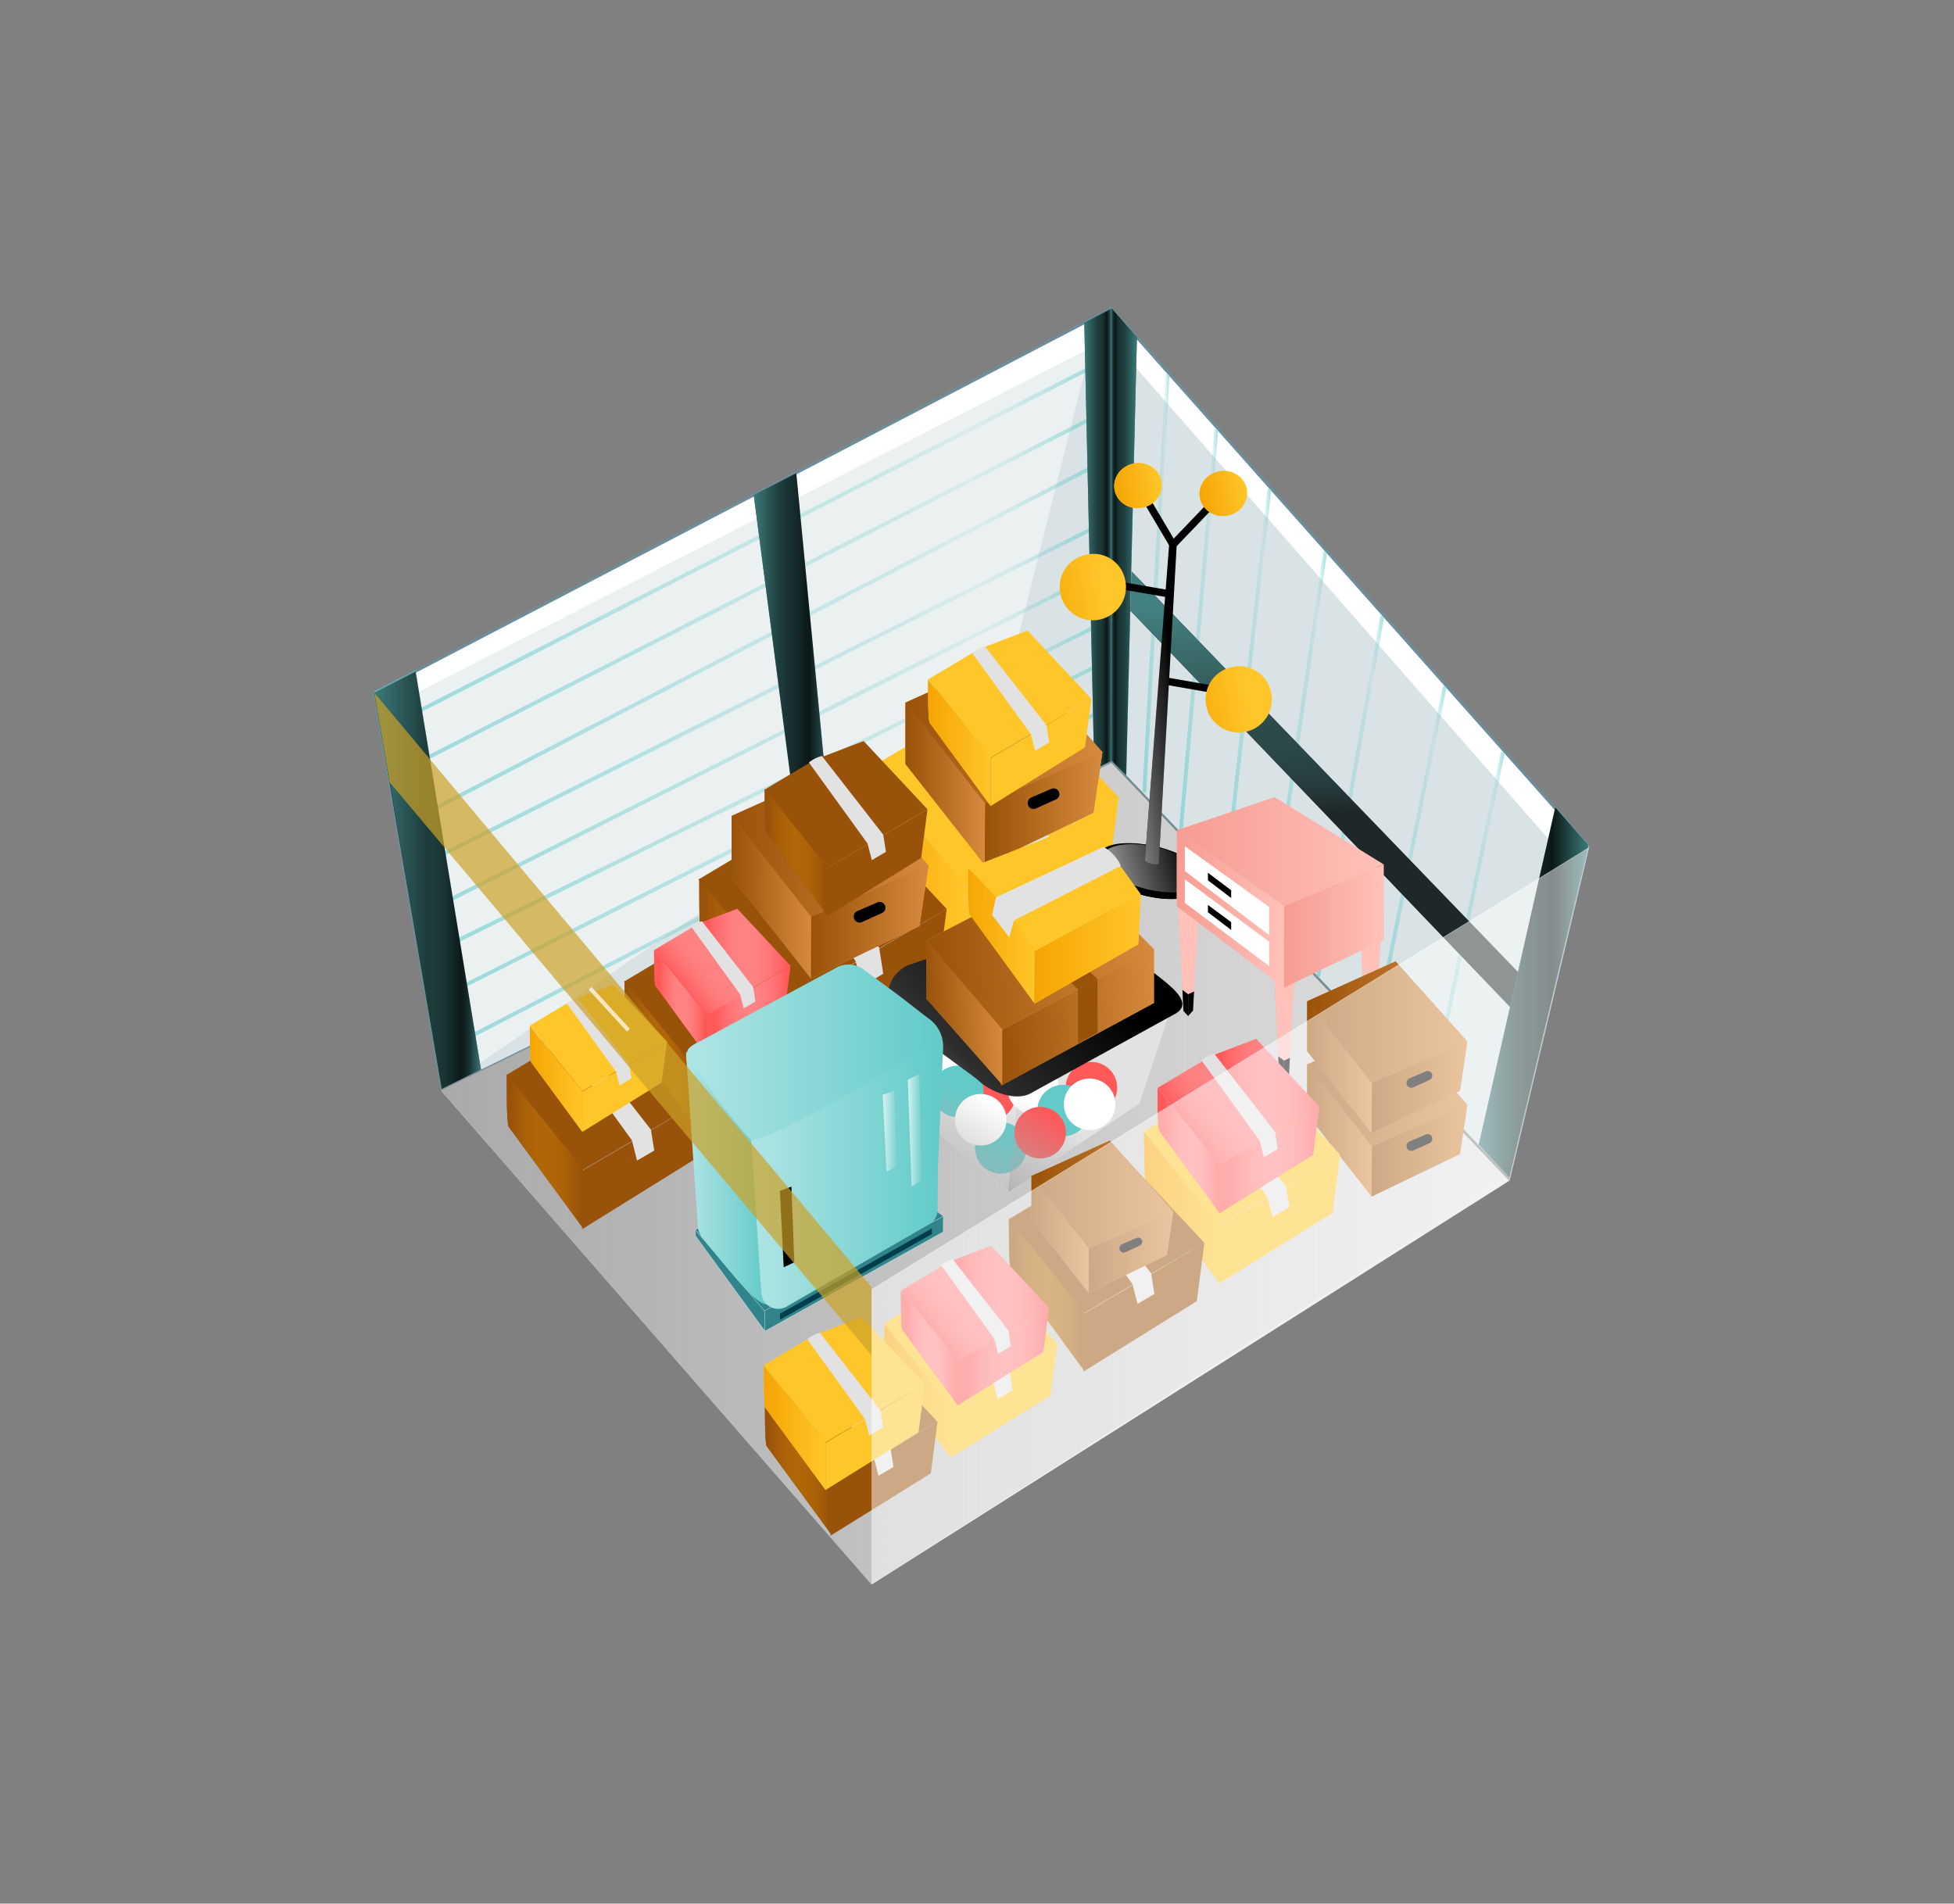 <svg xmlns="http://www.w3.org/2000/svg" xmlns:xlink="http://www.w3.org/1999/xlink" viewBox="0 0 504 491"><rect x="0" y="0" width="504" height="491" fill="#808080" stroke="none"/><defs><linearGradient id="a" x1="618.65" y1="139.59" x2="625.57" y2="139.59" gradientTransform="matrix(-1, 0, 0, 1, 911.9, 0)" gradientUnits="userSpaceOnUse"><stop offset="0" stop-color="#62cbc9"/><stop offset="0.48" stop-color="#62cbc9" stop-opacity="0.5"/><stop offset="0.57" stop-color="#62cbc9" stop-opacity="0.48"/><stop offset="0.65" stop-color="#62cbc9" stop-opacity="0.43"/><stop offset="0.73" stop-color="#62cbc9" stop-opacity="0.34"/><stop offset="0.8" stop-color="#62cbc9" stop-opacity="0.22"/><stop offset="0.81" stop-color="#62cbc9" stop-opacity="0.2"/><stop offset="0.83" stop-color="#62cbc9" stop-opacity="0.23"/><stop offset="0.87" stop-color="#62cbc9" stop-opacity="0.32"/><stop offset="0.9" stop-color="#62cbc9" stop-opacity="0.47"/><stop offset="0.94" stop-color="#62cbc9" stop-opacity="0.67"/><stop offset="0.99" stop-color="#62cbc9" stop-opacity="0.93"/><stop offset="1" stop-color="#62cbc9"/></linearGradient><linearGradient id="b" x1="97.99" y1="140.5" x2="286" y2="140.5" gradientTransform="matrix(1, 0, 0, 1, 0, 0)" xlink:href="#a"/><linearGradient id="c" x1="100.42" y1="153.36" x2="284.83" y2="153.36" gradientTransform="matrix(1, 0, 0, 1, 0, 0)" xlink:href="#a"/><linearGradient id="d" x1="102.86" y1="166" x2="285.35" y2="166" gradientTransform="matrix(1, 0, 0, 1, 0, 0)" xlink:href="#a"/><linearGradient id="e" x1="105.02" y1="179.81" x2="285.12" y2="179.81" gradientTransform="matrix(1, 0, 0, 1, 0, 0)" xlink:href="#a"/><linearGradient id="f" x1="107.25" y1="191.67" x2="285.34" y2="191.67" gradientTransform="matrix(1, 0, 0, 1, 0, 0)" xlink:href="#a"/><linearGradient id="g" x1="109.22" y1="203.2" x2="286.96" y2="203.2" gradientTransform="matrix(1, 0, 0, 1, 0, 0)" xlink:href="#a"/><linearGradient id="h" x1="111.4" y1="214.13" x2="286.78" y2="214.13" gradientTransform="matrix(1, 0, 0, 1, 0, 0)" xlink:href="#a"/><linearGradient id="i" x1="113.82" y1="226.64" x2="286.56" y2="226.64" gradientTransform="matrix(1, 0, 0, 1, 0, 0)" xlink:href="#a"/><linearGradient id="j" x1="96.54" y1="226.83" x2="124.06" y2="226.83" gradientTransform="matrix(1, 0, 0, 1, 0, 0)" xlink:href="#a"/><linearGradient id="k" x1="279.66" y1="138.91" x2="286.74" y2="138.91" gradientTransform="matrix(1, 0, 0, 1, 0, 0)" xlink:href="#a"/><linearGradient id="l" x1="194.42" y1="178.32" x2="215.85" y2="178.32" gradientUnits="userSpaceOnUse"><stop offset="0" stop-color="#62cbc9"/><stop offset="0.31" stop-color="#62cbc9" stop-opacity="0.5"/><stop offset="0.67" stop-color="#62cbc9" stop-opacity="0.2"/><stop offset="1" stop-color="#62cbc9"/></linearGradient><linearGradient id="m" x1="303.99" y1="163.02" x2="314.24" y2="163.02" gradientTransform="matrix(1, 0, 0, 1, 0, 0)" xlink:href="#a"/><linearGradient id="n" x1="294.67" y1="150.42" x2="301.62" y2="150.42" gradientTransform="matrix(1, 0, 0, 1, 0, 0)" xlink:href="#a"/><linearGradient id="o" x1="327.32" y1="190.39" x2="342.32" y2="190.39" gradientTransform="matrix(1, 0, 0, 1, 0, 0)" xlink:href="#a"/><linearGradient id="p" x1="315.83" y1="175.65" x2="327.93" y2="175.65" gradientTransform="matrix(1, 0, 0, 1, 0, 0)" xlink:href="#a"/><linearGradient id="q" x1="339.48" y1="205.41" x2="357.02" y2="205.41" gradientTransform="matrix(1, 0, 0, 1, 0, 0)" xlink:href="#a"/><linearGradient id="r" x1="354.2" y1="221.64" x2="373.14" y2="221.64" gradientTransform="matrix(1, 0, 0, 1, 0, 0)" xlink:href="#a"/><linearGradient id="s" x1="368.87" y1="237.59" x2="388.17" y2="237.59" gradientTransform="matrix(1, 0, 0, 1, 0, 0)" xlink:href="#a"/><linearGradient id="t" x1="113.72" y1="302.75" x2="389.23" y2="302.75" gradientUnits="userSpaceOnUse"><stop offset="0" stop-color="#aaa"/><stop offset="1" stop-color="#aaa" stop-opacity="0"/></linearGradient><linearGradient id="u" x1="381.45" y1="255.97" x2="409.68" y2="255.97" xlink:href="#l"/><linearGradient id="v" x1="340.44" y1="155.48" x2="342.05" y2="222.21" gradientUnits="userSpaceOnUse"><stop offset="0" stop-color="#62cbc9"/><stop offset="0.48" stop-color="#62cbc9" stop-opacity="0.5"/><stop offset="0.57" stop-color="#62cbc9" stop-opacity="0.48"/><stop offset="0.65" stop-color="#62cbc9" stop-opacity="0.43"/><stop offset="0.73" stop-color="#62cbc9" stop-opacity="0.34"/><stop offset="0.8" stop-color="#62cbc9" stop-opacity="0.22"/><stop offset="0.81" stop-color="#62cbc9" stop-opacity="0.2"/></linearGradient><linearGradient id="w" x1="228.08" y1="358.71" x2="245.18" y2="358.71" gradientUnits="userSpaceOnUse"><stop offset="0" stop-color="#f5a503"/><stop offset="1" stop-color="#f5a503" stop-opacity="0"/></linearGradient><linearGradient id="x" x1="197.3" y1="378.54" x2="214.4" y2="378.54" gradientUnits="userSpaceOnUse"><stop offset="0.05" stop-color="#995209"/><stop offset="0.97" stop-color="#f5a503" stop-opacity="0"/></linearGradient><linearGradient id="y" x1="224.49" y1="222.95" x2="249.01" y2="222.95" xlink:href="#w"/><linearGradient id="z" x1="180.35" y1="251.39" x2="204.87" y2="251.39" xlink:href="#x"/><linearGradient id="aa" x1="1456.3" y1="282.09" x2="1480.85" y2="282.09" gradientTransform="matrix(0.5, 0.83, -0.87, 0.48, -192.81, -1131.86)" xlink:href="#t"/><linearGradient id="ab" x1="1068.56" y1="199.39" x2="1091.11" y2="199.39" gradientTransform="matrix(0.98, -0.17, 0.17, 0.98, -798.51, 172.41)" xlink:href="#t"/><linearGradient id="ac" x1="1077.5" y1="143.19" x2="1089.81" y2="143.19" gradientTransform="translate(-790.11 -17.94)" xlink:href="#w"/><linearGradient id="ad" x1="1098.81" y1="149.01" x2="1111.12" y2="149.01" gradientTransform="translate(-789.42 -21.73)" xlink:href="#w"/><linearGradient id="ae" x1="1091.11" y1="201.53" x2="1108.17" y2="201.53" gradientTransform="matrix(0.98, -0.17, 0.17, 0.98, -798.51, 172.41)" xlink:href="#w"/><linearGradient id="af" x1="1059.09" y1="166.49" x2="1076.15" y2="166.49" gradientTransform="matrix(0.98, -0.17, 0.17, 0.98, -798.51, 172.41)" xlink:href="#w"/><linearGradient id="ag" x1="328.66" y1="265.09" x2="331.19" y2="265.09" gradientUnits="userSpaceOnUse"><stop offset="0" stop-color="#ee7669"/><stop offset="1" stop-color="#ee7669" stop-opacity="0"/></linearGradient><linearGradient id="ah" x1="331.18" y1="265.28" x2="333.88" y2="265.28" xlink:href="#ag"/><linearGradient id="ai" x1="303.93" y1="247.93" x2="306.46" y2="247.93" xlink:href="#ag"/><linearGradient id="aj" x1="306.46" y1="248.12" x2="309.16" y2="248.12" xlink:href="#ag"/><linearGradient id="ak" x1="350.94" y1="255.54" x2="353.47" y2="255.54" xlink:href="#ag"/><linearGradient id="al" x1="353.46" y1="255.73" x2="356.16" y2="255.73" xlink:href="#ag"/><linearGradient id="am" x1="331.19" y1="238.86" x2="357.01" y2="238.86" xlink:href="#ag"/><linearGradient id="an" x1="303.52" y1="219.67" x2="356.91" y2="219.67" xlink:href="#ag"/><linearGradient id="ao" x1="303.52" y1="234.46" x2="331.19" y2="234.46" xlink:href="#ag"/><linearGradient id="ap" x1="-176.9" y1="371.95" x2="-163.13" y2="341.47" gradientTransform="translate(446.36 -43.04) rotate(6.09)" xlink:href="#t"/><linearGradient id="aq" x1="-148.45" y1="372.99" x2="-132.25" y2="340" gradientTransform="translate(446.36 -43.04) rotate(6.09)" gradientUnits="userSpaceOnUse"><stop offset="0" stop-color="#aaa"/><stop offset="0.74" stop-color="#aaa" stop-opacity="0"/></linearGradient><linearGradient id="ar" x1="-186.68" y1="363.67" x2="-137.26" y2="306.14" gradientTransform="translate(446.36 -43.04) rotate(6.09)" gradientUnits="userSpaceOnUse"><stop offset="0" stop-color="#aaa"/><stop offset="0.49" stop-color="#aaa" stop-opacity="0.27"/><stop offset="1" stop-color="#aaa" stop-opacity="0"/></linearGradient><linearGradient id="as" x1="549.7" y1="226.64" x2="570.5" y2="226.64" gradientTransform="translate(-287.51 53.83) rotate(-3.98)" gradientUnits="userSpaceOnUse"><stop offset="0" stop-color="#995209"/><stop offset="1" stop-color="#995209" stop-opacity="0"/></linearGradient><linearGradient id="at" x1="511.96" y1="224.06" x2="550.67" y2="224.06" xlink:href="#as"/><linearGradient id="au" x1="528.6" y1="247.43" x2="570.5" y2="247.43" xlink:href="#as"/><linearGradient id="av" x1="510.99" y1="244.13" x2="530.01" y2="244.13" xlink:href="#as"/><linearGradient id="aw" x1="512.03" y1="228.67" x2="570.5" y2="228.67" xlink:href="#as"/><linearGradient id="ax" x1="261.52" y1="189.12" x2="284.34" y2="189.12" gradientTransform="matrix(1, 0, 0, 1, 0, 0)" xlink:href="#as"/><linearGradient id="ay" x1="233.56" y1="182.84" x2="261.52" y2="182.84" gradientTransform="matrix(1, 0, 0, 1, 0, 0)" xlink:href="#as"/><linearGradient id="az" x1="253.99" y1="208.55" x2="284.34" y2="208.55" gradientTransform="matrix(1, 0, 0, 1, 0, 0)" xlink:href="#as"/><linearGradient id="ba" x1="233.56" y1="202.18" x2="254.06" y2="202.18" gradientTransform="matrix(1, 0, 0, 1, 0, 0)" xlink:href="#as"/><linearGradient id="bb" x1="233.56" y1="187.89" x2="284.34" y2="187.89" gradientTransform="matrix(1, 0, 0, 1, 0, 0)" xlink:href="#as"/><linearGradient id="bc" x1="216.65" y1="218.36" x2="239.48" y2="218.36" gradientTransform="matrix(1, 0, 0, 1, 0, 0)" xlink:href="#as"/><linearGradient id="bd" x1="188.7" y1="212.09" x2="216.65" y2="212.09" gradientTransform="matrix(1, 0, 0, 1, 0, 0)" xlink:href="#as"/><linearGradient id="be" x1="209.13" y1="237.8" x2="239.48" y2="237.8" gradientTransform="matrix(1, 0, 0, 1, 0, 0)" xlink:href="#as"/><linearGradient id="bf" x1="188.7" y1="231.42" x2="209.2" y2="231.42" gradientTransform="matrix(1, 0, 0, 1, 0, 0)" xlink:href="#as"/><linearGradient id="bg" x1="188.7" y1="217.14" x2="239.48" y2="217.14" gradientTransform="matrix(1, 0, 0, 1, 0, 0)" xlink:href="#as"/><linearGradient id="bh" x1="266.9" y1="244.75" x2="294.26" y2="244.75" xlink:href="#w"/><linearGradient id="bi" x1="249.7" y1="241.43" x2="266.89" y2="241.43" xlink:href="#w"/><linearGradient id="bj" x1="130.7" y1="296.94" x2="150.31" y2="296.94" xlink:href="#x"/><linearGradient id="bk" x1="161.09" y1="272.5" x2="180.38" y2="272.5" xlink:href="#x"/><linearGradient id="bl" x1="239.37" y1="191.63" x2="255.5" y2="191.63" xlink:href="#w"/><linearGradient id="bm" x1="197.24" y1="219.88" x2="213.37" y2="219.88" xlink:href="#x"/><linearGradient id="bn" x1="136.67" y1="278.27" x2="150.21" y2="278.27" xlink:href="#w"/><linearGradient id="bo" x1="179.63" y1="245.03" x2="203.92" y2="245.03" gradientUnits="userSpaceOnUse"><stop offset="0.11" stop-color="#ff595a"/><stop offset="0.96" stop-color="#fff" stop-opacity="0"/></linearGradient><linearGradient id="bp" x1="173.52" y1="256.13" x2="192.3" y2="241.3" xlink:href="#bo"/><linearGradient id="bq" x1="182.19" y1="260.7" x2="203.92" y2="260.7" xlink:href="#bo"/><linearGradient id="br" x1="168.71" y1="258.65" x2="182.19" y2="258.65" xlink:href="#bo"/><linearGradient id="bs" x1="176.99" y1="303.88" x2="197.74" y2="303.88" gradientUnits="userSpaceOnUse"><stop offset="0" stop-color="#fff"/><stop offset="1" stop-color="#fff" stop-opacity="0"/></linearGradient><linearGradient id="bt" x1="193.71" y1="300.78" x2="242.09" y2="300.78" xlink:href="#bs"/><linearGradient id="bu" x1="227.69" y1="291.74" x2="231.41" y2="291.74" xlink:href="#bs"/><linearGradient id="bv" x1="234.15" y1="291.54" x2="237.87" y2="291.54" xlink:href="#bs"/><linearGradient id="bw" x1="177.28" y1="271.41" x2="241.79" y2="271.41" xlink:href="#bs"/><linearGradient id="bx" x1="359.9" y1="280.97" x2="378.45" y2="280.97" gradientTransform="matrix(1, 0, 0, 1, 0, 0)" xlink:href="#as"/><linearGradient id="by" x1="337.17" y1="275.87" x2="359.9" y2="275.87" gradientTransform="matrix(1, 0, 0, 1, 0, 0)" xlink:href="#as"/><linearGradient id="bz" x1="353.78" y1="296.77" x2="378.45" y2="296.77" gradientTransform="matrix(1, 0, 0, 1, 0, 0)" xlink:href="#as"/><linearGradient id="ca" x1="337.17" y1="291.59" x2="353.84" y2="291.59" gradientTransform="matrix(1, 0, 0, 1, 0, 0)" xlink:href="#as"/><linearGradient id="cb" x1="337.17" y1="279.97" x2="378.45" y2="279.97" gradientTransform="matrix(1, 0, 0, 1, 0, 0)" xlink:href="#as"/><linearGradient id="cc" x1="359.9" y1="264.67" x2="378.45" y2="264.67" gradientTransform="matrix(1, 0, 0, 1, 0, 0)" xlink:href="#as"/><linearGradient id="cd" x1="337.17" y1="259.57" x2="359.9" y2="259.57" gradientTransform="matrix(1, 0, 0, 1, 0, 0)" xlink:href="#as"/><linearGradient id="ce" x1="353.78" y1="280.47" x2="378.45" y2="280.47" gradientTransform="matrix(1, 0, 0, 1, 0, 0)" xlink:href="#as"/><linearGradient id="cf" x1="337.17" y1="275.29" x2="353.84" y2="275.29" gradientTransform="matrix(1, 0, 0, 1, 0, 0)" xlink:href="#as"/><linearGradient id="cg" x1="337.17" y1="263.68" x2="378.45" y2="263.68" gradientTransform="matrix(1, 0, 0, 1, 0, 0)" xlink:href="#as"/><linearGradient id="ch" x1="295.09" y1="311.47" x2="314.46" y2="311.47" xlink:href="#w"/><linearGradient id="ci" x1="260.23" y1="333.94" x2="279.6" y2="333.94" xlink:href="#x"/><linearGradient id="cj" x1="311.48" y1="280.59" x2="340.32" y2="280.59" xlink:href="#bo"/><linearGradient id="ck" x1="304.23" y1="293.76" x2="326.53" y2="276.16" xlink:href="#bo"/><linearGradient id="cl" x1="314.53" y1="299.19" x2="340.32" y2="299.19" xlink:href="#bo"/><linearGradient id="cm" x1="298.53" y1="296.76" x2="314.53" y2="296.76" xlink:href="#bo"/><linearGradient id="cn" x1="286.19" y1="308.98" x2="302.61" y2="308.98" gradientTransform="matrix(1, 0, 0, 1, 0, 0)" xlink:href="#as"/><linearGradient id="co" x1="266.07" y1="304.47" x2="286.19" y2="304.47" gradientTransform="matrix(1, 0, 0, 1, 0, 0)" xlink:href="#as"/><linearGradient id="cp" x1="280.77" y1="322.97" x2="302.61" y2="322.97" gradientTransform="matrix(1, 0, 0, 1, 0, 0)" xlink:href="#as"/><linearGradient id="cq" x1="266.07" y1="318.38" x2="280.82" y2="318.38" gradientTransform="matrix(1, 0, 0, 1, 0, 0)" xlink:href="#as"/><linearGradient id="cr" x1="266.07" y1="308.1" x2="302.61" y2="308.1" gradientTransform="matrix(1, 0, 0, 1, 0, 0)" xlink:href="#as"/><linearGradient id="cs" x1="197.01" y1="368.28" x2="212.91" y2="368.28" xlink:href="#w"/><linearGradient id="ct" x1="244.22" y1="332.88" x2="270.59" y2="332.88" xlink:href="#bo"/><linearGradient id="cu" x1="237.58" y1="344.93" x2="257.98" y2="328.83" xlink:href="#bo"/><linearGradient id="cv" x1="247" y1="349.89" x2="270.59" y2="349.89" xlink:href="#bo"/><linearGradient id="cw" x1="232.37" y1="347.66" x2="247" y2="347.66" xlink:href="#bo"/></defs><polygon points="389.24 303.41 286.74 196.17 286.74 79.7 409.68 218.11 389.24 303.41" fill="#fff"/><polygon points="286.74 196.17 113.95 280.86 96.54 178.67 286.74 79.55 286.74 196.17" fill="#fff"/><polygon points="113.95 281.52 97.43 183.83 286.56 87.03 286.74 196.83 113.95 281.52" fill="#d9e2e5" opacity="0.5"/><polygon points="389.24 303.41 286.74 196.17 286.74 79.7 409.68 218.11 389.24 303.41" fill="#fff" stroke="#6d8e99" stroke-linecap="round" stroke-linejoin="round" stroke-width="0.75"/><polygon points="286.74 196.17 113.95 280.86 96.54 178.67 286.74 79.55 286.74 196.17" fill="none" stroke="#6d8e99" stroke-linecap="round" stroke-linejoin="round" stroke-width="0.75"/><polygon points="389.23 304.54 224.79 408.66 113.95 281.52 286.74 196.83 389.23 304.54" fill="#e2e2e2"/><polygon points="389.21 303.56 407.79 226 293.06 94.92 290.49 199.95 389.21 303.56" fill="#d9e2e5"/><polygon points="113.95 280.86 258.05 182.56 280.33 93.64 282.17 198.31 113.95 280.86" fill="#d9e2e5"/><polygon points="286.74 196.17 290.49 199.95 293.25 87.03 286.74 79.55 286.74 196.17"/><polygon points="286.74 196.17 290.53 200.1 293.25 87.03 286.33 79.08 286.74 196.17" opacity="0.6" fill="url(#a)"/><line x1="98.22" y1="188.43" x2="285.77" y2="92.56" fill="none" stroke-miterlimit="10" opacity="0.6" stroke="url(#b)"/><line x1="284.61" y1="106.35" x2="100.65" y2="200.37" fill="none" stroke-miterlimit="10" opacity="0.6" stroke="url(#c)"/><line x1="103.09" y1="213.25" x2="285.12" y2="118.75" fill="none" stroke-miterlimit="10" opacity="0.6" stroke="url(#d)"/><line x1="284.9" y1="134.78" x2="105.24" y2="224.84" fill="none" stroke-miterlimit="10" opacity="0.6" stroke="url(#e)"/><line x1="107.47" y1="236.39" x2="285.12" y2="146.95" fill="none" stroke-miterlimit="10" opacity="0.6" stroke="url(#f)"/><line x1="286.74" y1="159.61" x2="109.44" y2="246.8" fill="none" stroke-miterlimit="10" opacity="0.6" stroke="url(#g)"/><line x1="111.63" y1="258.35" x2="286.56" y2="169.9" fill="none" stroke-miterlimit="10" opacity="0.6" stroke="url(#h)"/><line x1="286.34" y1="182.19" x2="114.05" y2="271.1" fill="none" stroke-miterlimit="10" opacity="0.6" stroke="url(#i)"/><polygon points="124.06 275.85 113.95 280.86 96.54 178.67 107.2 173.19 124.06 275.85"/><polygon points="124.06 275.85 113.95 280.86 96.54 178.29 107.2 172.81 124.06 275.85" opacity="0.6" fill="url(#j)"/><polygon points="286.74 196.17 282.24 198.38 279.67 83.31 286.74 79.55 286.74 196.17"/><polygon points="286.74 196.17 282.23 198.26 279.67 83.31 286.74 79.55 286.74 196.17" opacity="0.6" fill="url(#k)"/><polygon points="215.85 230.92 208.34 234.6 194.42 127.73 205.39 122.04 215.85 230.92"/><polygon points="215.85 230.92 208.34 234.6 194.42 127.73 205.39 122.04 215.85 230.92" opacity="0.6" fill="url(#l)"/><line x1="304.49" y1="215.28" x2="313.74" y2="110.75" fill="none" stroke-linejoin="round" opacity="0.6" stroke="url(#m)"/><line x1="301.12" y1="96.49" x2="295.17" y2="204.34" fill="none" stroke-linejoin="round" opacity="0.6" stroke="url(#n)"/><line x1="327.81" y1="238.55" x2="341.83" y2="142.23" fill="none" stroke-linejoin="round" opacity="0.6" stroke="url(#o)"/><line x1="327.43" y1="126.03" x2="316.32" y2="225.27" fill="none" stroke-linejoin="round" opacity="0.6" stroke="url(#p)"/><line x1="356.53" y1="158.92" x2="339.97" y2="251.91" fill="none" stroke-linejoin="round" opacity="0.6" stroke="url(#q)"/><line x1="354.69" y1="266.28" x2="372.65" y2="176.99" fill="none" stroke-linejoin="round" opacity="0.6" stroke="url(#r)"/><line x1="387.68" y1="193.95" x2="369.36" y2="281.23" fill="none" stroke-linejoin="round" opacity="0.6" stroke="url(#s)"/><polygon points="389.23 303.41 224.79 408.66 113.72 281.25 286.73 196.83 389.23 303.41" fill="url(#t)"/><line x1="384.24" y1="297.98" x2="409.68" y2="218.11" fill="none" stroke="#d9e2e5" stroke-miterlimit="10" stroke-width="0.25"/><polygon points="391.61 250.81 291.9 147.43 291.62 157.55 389.57 259.79 391.61 250.81"/><polygon points="389.28 303.68 381.44 295.21 401.15 208.26 409.68 218.11 389.28 303.68"/><polygon points="391.61 250.81 291.9 147.43 291.62 157.55 389.57 259.79 391.61 250.81" fill="#231f20" opacity="0.6"/><polygon points="389.28 303.68 381.44 295.21 401.15 208.26 409.68 218.11 389.28 303.68" opacity="0.6" fill="url(#u)"/><polygon points="391.61 250.81 291.9 147.43 291.62 157.55 389.57 259.79 391.61 250.81" opacity="0.6" fill="url(#v)"/><path d="M245.18,376,228.53,353.2c-.55-.88-.44-11.77-.44-11.77l17.09,21.21Z" fill="#ffc629"/><path d="M245.18,376,228.53,353.2c-.55-.88-.44-11.77-.44-11.77l17.09,21.21Z" fill="url(#w)"/><polygon points="245.18 362.84 272.74 346.63 271.01 359.92 245.18 375.98 245.18 362.84" fill="#ffc629"/><polygon points="258.45 354.94 245.18 362.74 228.09 341.33 241.92 333.08 258.45 354.94" fill="#ffc629"/><polygon points="272.74 346.63 258.45 354.94 241.92 333.08 255.28 327.99 272.74 346.63" fill="#ffc629"/><path d="M257.33,360.84l-1.18-4.55-16-22.15a9.2,9.2,0,0,1,3.54-1.76l16.76,21.5.74,4.7Z" fill="#e2e2e2"/><polygon points="214.26 382.94 241.81 366.73 240.09 380.01 214.26 396.07 214.26 382.94" fill="#995209"/><polygon points="227.52 375.03 214.26 382.83 197.17 361.42 211 353.17 227.52 375.03" fill="#995209"/><polygon points="241.81 366.73 227.52 375.03 211 353.17 224.36 348.08 241.81 366.73" fill="#995209"/><path d="M214.4,395.81,197.75,373c-.55-.89-.44-11.77-.44-11.77l17.09,21.2Z" fill="#995209"/><path d="M214.4,395.81,197.75,373c-.55-.89-.44-11.77-.44-11.77l17.09,21.2Z" fill="url(#x)"/><path d="M226.6,380.63l-1.18-4.55-16-22.15a9.17,9.17,0,0,1,3.54-1.75l16.76,21.49.74,4.7Z" fill="#e2e2e2"/><path d="M249,247.72l-23.88-32.66c-.78-1.27-.63-16.88-.63-16.88L249,228.59Z" fill="#ffc629"/><path d="M249,247.72l-23.88-32.66c-.78-1.27-.63-16.88-.63-16.88L249,228.59Z" fill="url(#y)"/><polygon points="249.01 228.88 288.54 205.64 286.06 224.69 249.01 247.72 249.01 228.88" fill="#ffc629"/><polygon points="268.04 217.55 249.01 228.74 224.5 198.03 244.34 186.19 268.04 217.55" fill="#ffc629"/><polygon points="288.54 205.64 268.04 217.55 244.34 186.19 263.5 178.89 288.54 205.64" fill="#ffc629"/><path d="M266.44,226l-1.7-6.52-23-31.76a13.06,13.06,0,0,1,5.09-2.52l24,30.83,1.06,6.74Z" fill="#e2e2e2"/><polygon points="204.66 257.7 244.18 234.45 241.71 253.51 204.66 276.53 204.66 257.7" fill="#995209"/><polygon points="223.69 246.36 204.66 257.55 180.15 226.85 199.99 215.01 223.69 246.36" fill="#995209"/><polygon points="244.18 234.45 223.69 246.36 199.99 215.01 219.15 207.71 244.18 234.45" fill="#995209"/><path d="M204.87,276.16,181,243.5c-.78-1.27-.63-16.88-.63-16.88L204.87,257Z" fill="#995209"/><path d="M204.87,276.16,181,243.5c-.78-1.27-.63-16.88-.63-16.88L204.87,257Z" fill="url(#z)"/><path d="M222.37,254.39l-1.7-6.52-23-31.76a13.23,13.23,0,0,1,5.09-2.53l24,30.84,1.06,6.74Z" fill="#e2e2e2"/><path d="M309.88,228.81c-.71,3-7.2,4-14.82,2.15s-13.41-6.07-12.7-9.05a7.12,7.12,0,0,1,1.95-2.83c2.73-2,8.31-2.05,14.26-.62,3.92.94,8.07,2.68,10,4.74A5.72,5.72,0,0,1,309.88,228.81Z"/><ellipse cx="297" cy="224.73" rx="6.51" ry="14.14" transform="translate(9.18 461.11) rotate(-76.51)"/><ellipse cx="297.19" cy="223.96" rx="5.56" ry="13.25" transform="translate(10.08 460.7) rotate(-76.51)" fill="url(#aa)"/><path d="M295.29,222c.56.76,2.78,1.13,3.58.9l4.72-83.7-1.94.07Z"/><rect x="299.41" y="175.81" width="14.89" height="1.9" transform="translate(35.22 -50.43) rotate(9.96)"/><rect x="287.61" y="152.58" width="14.89" height="1.9" transform="matrix(0.98, 0.17, -0.17, 0.98, 31.02, -48.74)"/><rect x="291.33" y="133.12" width="14.89" height="1.9" transform="translate(261.73 -191.3) rotate(59.34)"/><rect x="299.86" y="134.62" width="14.89" height="1.9" transform="translate(-3.19 263.67) rotate(-46.23)"/><path d="M295.29,222c.56.76,2.78,1.13,3.58.9l4.72-83.7-1.94.07Z" fill="url(#ab)"/><ellipse cx="293.54" cy="125.25" rx="6.16" ry="5.82" transform="translate(-17.29 52.88) rotate(-10)" fill="#ffc629"/><ellipse cx="315.55" cy="127.28" rx="6.16" ry="5.82" transform="translate(-17.31 56.73) rotate(-10)" fill="#ffc629"/><path d="M327.83,178.45A8.54,8.54,0,1,1,318,172a8.31,8.31,0,0,1,9.81,6.47" fill="#ffc629"/><path d="M290.2,149.49a8.54,8.54,0,1,1-9.8-6.46,8.31,8.31,0,0,1,9.8,6.46" fill="#ffc629"/><ellipse cx="293.54" cy="125.25" rx="6.16" ry="5.82" transform="translate(-17.29 52.88) rotate(-10)" fill="url(#ac)"/><ellipse cx="315.55" cy="127.28" rx="6.16" ry="5.82" transform="translate(-17.31 56.73) rotate(-10)" fill="url(#ad)"/><path d="M327.83,178.45A8.54,8.54,0,1,1,318,172a8.31,8.31,0,0,1,9.81,6.47" fill="url(#ae)"/><path d="M290.2,149.49a8.54,8.54,0,1,1-9.8-6.46,8.31,8.31,0,0,1,9.8,6.46" fill="url(#af)"/><polygon points="331.18 252.54 331.19 279.24 329.96 277.9 328.66 250.95 331.18 252.54" opacity="0.5" fill="url(#ag)"/><polygon points="333.88 251.33 332.45 277.82 331.19 279.24 331.18 252.54 333.88 251.33" opacity="0.5" fill="url(#ah)"/><polyline points="306.46 235.38 306.46 262.07 305.24 260.74 303.93 233.78" opacity="0.5" fill="url(#ai)"/><polyline points="309.16 234.16 307.72 260.65 306.46 262.07 306.46 235.38" opacity="0.5" fill="url(#aj)"/><polyline points="353.46 242.99 353.47 269.68 352.25 268.35 350.94 241.4" opacity="0.5" fill="url(#ak)"/><polyline points="356.16 241.78 354.73 268.26 353.47 269.68 353.46 242.99" opacity="0.5" fill="url(#al)"/><polygon points="331.18 252.54 331.19 279.24 329.96 277.9 328.66 250.95 331.18 252.54" fill="#ffc1b9"/><polygon points="333.88 251.33 332.45 277.82 331.19 279.24 331.18 252.54 333.88 251.33" fill="#ffc1b9"/><polygon points="331.19 273.57 331.19 279.2 329.96 277.87 329.7 272.45 331.19 273.57"/><polygon points="332.71 272.86 332.45 277.78 331.19 279.2 331.19 273.57 332.71 272.86"/><polyline points="306.46 235.38 306.46 262.07 305.24 260.74 303.93 233.78" fill="#ffc1b9"/><polyline points="309.16 234.16 307.72 260.65 306.46 262.07 306.46 235.38" fill="#ffc1b9"/><polygon points="306.46 256.44 306.46 262.07 305.24 260.74 304.98 255.32 306.46 256.44"/><polygon points="307.99 255.73 307.72 260.65 306.46 262.07 306.46 256.44 307.99 255.73"/><polyline points="353.46 242.99 353.47 269.68 352.25 268.35 350.94 241.4" fill="#ffc1b9"/><polyline points="356.16 241.78 354.73 268.26 353.47 269.68 353.46 242.99" fill="#ffc1b9"/><polygon points="353.47 264.06 353.47 269.68 352.25 268.35 351.98 262.94 353.47 264.06"/><polygon points="354.99 263.34 354.73 268.26 353.47 269.68 353.47 264.06 354.99 263.34"/><polygon points="331.19 233.72 356.91 222.96 357.01 242.35 331.19 254.75 331.19 233.72" fill="#ffc1b9"/><polygon points="331.19 233.72 303.52 214.16 328.75 205.62 356.91 222.96 331.19 233.72" fill="#ffc1b9"/><polygon points="331.19 254.75 303.52 233.72 303.52 214.16 331.19 233.72 331.19 254.75" fill="#ffc1b9"/><polygon points="331.19 233.72 356.91 222.96 357.01 242.35 331.19 254.75 331.19 233.72" opacity="0.5" fill="url(#am)"/><polygon points="331.19 233.72 303.52 214.16 328.75 205.62 356.91 222.96 331.19 233.72" opacity="0.5" fill="url(#an)"/><polygon points="331.19 254.75 303.52 233.72 303.52 214.16 331.19 233.72 331.19 254.75" opacity="0.5" fill="url(#ao)"/><polygon points="327.36 249.19 305.61 232.87 305.61 226.8 327.36 242.87 327.36 249.19" fill="#fff"/><polygon points="327.36 241.21 305.61 224.67 305.61 218.26 327.36 233.94 327.36 241.21" fill="#fff"/><polygon points="317.56 231.62 311.57 227.07 311.56 225.11 317.56 229.62 317.56 231.62"/><polygon points="317.56 239.86 311.57 235.31 311.56 233.41 317.56 237.86 317.56 239.86"/><polygon points="260.27 307.39 237.59 288.54 232.06 256.53 263.12 278.27 260.27 307.39" fill="#e2e2e2"/><polygon points="293.92 284.61 260.29 307.25 263.12 278.27 302.88 257.58 293.92 284.61" fill="#e2e2e2"/><circle cx="281.51" cy="280.55" r="6.65" fill="#ff595a"/><circle cx="255.32" cy="282.39" r="6.65" fill="#ff595a"/><circle cx="266.46" cy="280.6" r="6.65" fill="#fff"/><circle cx="247.06" cy="274.52" r="6.65" fill="#fff"/><circle cx="258.13" cy="296.06" r="6.65" fill="#62cbc9"/><circle cx="274.2" cy="286.45" r="6.65" fill="#62cbc9"/><circle cx="281.05" cy="284.83" r="6.65" fill="#fff"/><circle cx="247.06" cy="281.51" r="6.65" fill="#62cbc9"/><circle cx="268.29" cy="292.15" r="6.65" fill="#ff595a"/><circle cx="252.96" cy="288.82" r="6.65" fill="#fff"/><polygon points="260.37 307.4 237.69 288.55 232.16 256.54 263.22 278.28 260.37 307.4" fill="url(#ap)"/><polygon points="293.75 284.82 260.12 307.47 262.96 278.49 302.71 257.8 293.75 284.82" fill="url(#aq)"/><path d="M302.75,261.69l-34.7,19.08-2.34,1.29c-3.9,2-10.33-.44-13.45-3.5l-1.29-1L231.6,263.31a8.82,8.82,0,0,1,3-14.48l34.62-11.67a8.4,8.4,0,0,1,7.75,1.52L295.19,249C300.59,253.42,309,258.55,302.75,261.69Z"/><path d="M302.75,261.69l-34.7,19.08-2.34,1.29c-3.9,2-10.33-.44-13.45-3.5l-1.29-1L231.6,263.31a8.82,8.82,0,0,1,3-14.48l34.62-11.67a8.4,8.4,0,0,1,7.75,1.52L295.19,249C300.59,253.42,309,258.55,302.75,261.69Z" fill="url(#ar)"/><polygon points="294.26 252 259.05 272.7 242.08 252.01 275.59 235.05 294.26 252" fill="#d68a3d"/><polygon points="276.3 223.32 297.58 244.83 296.34 259.06 276.29 237.16 276.3 223.32" fill="#d68a3d"/><polygon points="276.3 223.32 297.68 244.9 297.68 258.72 276.29 237.16 276.3 223.32" fill="url(#as)"/><polygon points="238.9 242.59 276.3 223.32 276.22 237.16 238.9 257.55 238.9 242.59" fill="#d68a3d"/><polygon points="258.52 265.52 297.68 244.9 297.68 258.72 258.52 279.85 258.52 265.52" fill="#d68a3d"/><polygon points="239.88 242.61 276.3 223.32 277.2 237.19 239.88 257.57 239.88 242.61" fill="url(#at)"/><polygon points="258.12 265.76 297.68 244.9 297.68 258.72 258.12 280.08 258.12 265.76" fill="url(#au)"/><polygon points="297.68 244.9 258.52 265.52 238.9 242.59 276.3 223.32 297.68 244.9" fill="#d68a3d"/><polygon points="238.9 242.59 258.52 265.52 258.52 279.85 238.9 257.55 238.9 242.59" fill="#d68a3d"/><polygon points="238.9 242.59 258.52 265.52 258.52 279.85 238.9 257.55 238.9 242.59" fill="url(#av)"/><polygon points="297.68 244.9 258.52 265.52 238.9 242.59 276.3 223.32 297.68 244.9" fill="url(#aw)"/><polygon points="283.08 252.51 278.05 255.17 255.84 233.87 260.4 231.51 283.08 252.51" fill="#995209"/><polygon points="278.05 255.17 283.08 252.51 283.11 266.34 278.05 269.15 278.05 255.17" fill="#995209"/><polygon points="279.81 201.24 255.24 212.78 238.45 192.14 263.43 179.19 279.81 201.24" fill="#d68a3d"/><polygon points="261.59 168.59 284.34 193.97 282.01 209.64 261.52 183.91 261.59 168.59" fill="#d68a3d"/><polygon points="261.59 168.59 284.34 193.97 282.01 209.64 261.52 183.91 261.59 168.59" fill="url(#ax)"/><polygon points="254.06 207.19 284.34 193.97 282.01 209.64 253.99 223.13 254.06 207.19" fill="#d68a3d"/><polygon points="234.16 181.18 261.52 168.59 261.45 183.91 234.16 197.04 234.16 181.18" fill="#d68a3d"/><polygon points="254.06 207.19 284.34 193.97 282.01 209.64 253.99 223.13 254.06 207.19" fill="#d68a3d"/><polygon points="233.56 181.23 261.52 168.59 261.45 183.91 233.56 197.09 233.56 181.23" fill="url(#ay)"/><polygon points="254.06 207.19 284.34 193.97 282.01 209.64 253.99 223.13 254.06 207.19" fill="url(#az)"/><path d="M266,205.7l5.18-2.23a1.49,1.49,0,0,1,2.08,1.42h0a1.47,1.47,0,0,1-.88,1.3l-5.18,2.34a1.48,1.48,0,0,1-2.1-1.41V207A1.49,1.49,0,0,1,266,205.7Z"/><polygon points="284.34 193.97 254.06 207.19 233.56 181.23 261.59 168.59 284.34 193.97" fill="#d68a3d"/><polygon points="233.56 181.23 254.06 207.19 253.99 223.13 233.56 197.09 233.56 181.23" fill="#d68a3d"/><polygon points="233.56 181.23 254.06 207.19 253.99 223.13 233.56 197.09 233.56 181.23" fill="url(#ba)"/><polygon points="284.34 193.97 254.06 207.19 233.56 181.23 261.59 168.59 284.34 193.97" fill="url(#bb)"/><polygon points="234.95 230.49 210.38 242.02 193.59 221.39 218.56 208.43 234.95 230.49" fill="#d68a3d"/><polygon points="216.72 197.84 239.48 223.22 237.15 238.89 216.66 213.16 216.72 197.84" fill="#d68a3d"/><polygon points="216.72 197.84 239.48 223.22 237.15 238.89 216.66 213.16 216.72 197.84" fill="url(#bc)"/><polygon points="209.2 236.44 239.48 223.22 237.15 238.89 209.13 252.38 209.2 236.44" fill="#d68a3d"/><polygon points="189.3 210.42 216.66 197.84 216.59 213.16 189.3 226.28 189.3 210.42" fill="#d68a3d"/><polygon points="209.2 236.44 239.48 223.22 237.15 238.89 209.13 252.38 209.2 236.44" fill="#d68a3d"/><polygon points="188.7 210.47 216.66 197.84 216.59 213.16 188.7 226.33 188.7 210.47" fill="url(#bd)"/><polygon points="209.2 236.44 239.48 223.22 237.15 238.89 209.13 252.38 209.2 236.44" fill="url(#be)"/><path d="M221.13,235l5.18-2.24a1.49,1.49,0,0,1,2.08,1.43h0a1.5,1.5,0,0,1-.88,1.3l-5.18,2.34a1.5,1.5,0,0,1-2.11-1.42v-.1A1.47,1.47,0,0,1,221.13,235Z"/><polygon points="239.48 223.22 209.2 236.44 188.7 210.47 216.72 197.84 239.48 223.22" fill="#d68a3d"/><polygon points="188.7 210.47 209.2 236.44 209.13 252.38 188.7 226.33 188.7 210.47" fill="#d68a3d"/><polygon points="188.7 210.47 209.2 236.44 209.13 252.38 188.7 226.33 188.7 210.47" fill="url(#bf)"/><polygon points="239.48 223.22 209.2 236.44 188.7 210.47 216.72 197.84 239.48 223.22" fill="url(#bg)"/><polygon points="266.9 245.39 294.26 230.67 293.63 243.56 266.9 258.83 266.9 245.39" fill="#ffc629"/><polygon points="258.75 233.41 249.67 224.02 276.76 213.45 286.24 219.55 258.75 233.41" fill="#ffc629"/><polygon points="266.9 245.39 258.28 233.95 286.24 219.55 294.26 230.67 266.9 245.39" fill="#ffc629"/><polygon points="266.9 245.39 294.26 230.67 293.63 243.56 266.9 258.83 266.9 245.39" fill="url(#bh)"/><path d="M266.85,258.86l-16.72-23c-.55-.9-.41-11.86-.41-11.86a100.26,100.26,0,0,1,17.17,21.42Z" fill="#ffc629"/><path d="M266.85,258.86l-16.72-23c-.55-.9-.41-11.86-.41-11.86a100.26,100.26,0,0,1,17.17,21.42Z" fill="url(#bi)"/><path d="M255.9,236l1-4.54,27.69-13c1.63.56,4.39,3.72,4.43,4.92l-27.45,14-1.26,4.37Z" fill="#e2e2e2"/><polygon points="150.15 301.99 181.76 283.39 179.78 298.64 150.15 317.05 150.15 301.99" fill="#995209"/><polygon points="165.36 292.92 150.15 301.87 130.54 277.31 146.41 267.84 165.36 292.92" fill="#995209"/><polygon points="181.76 283.39 165.36 292.92 146.41 267.84 161.74 262 181.76 283.39" fill="#995209"/><path d="M150.31,316.75l-19.1-26.12c-.63-1-.5-13.5-.5-13.5l19.6,24.33Z" fill="#995209"/><path d="M150.31,316.75l-19.1-26.12c-.63-1-.5-13.5-.5-13.5l19.6,24.33Z" fill="url(#bj)"/><path d="M164.31,299.34,163,294.13l-18.39-25.41a10.58,10.58,0,0,1,4.07-2l19.22,24.66.85,5.39Z" fill="#e2e2e2"/><polygon points="180.22 277.46 211.3 259.17 209.35 274.16 180.22 292.27 180.22 277.46" fill="#995209"/><polygon points="195.18 268.54 180.22 277.34 160.94 253.19 176.54 243.88 195.18 268.54" fill="#995209"/><polygon points="211.3 259.17 195.18 268.54 176.54 243.88 191.62 238.13 211.3 259.17" fill="#995209"/><path d="M180.38,292,161.6,266.29c-.62-1-.5-13.28-.5-13.28l19.28,23.93Z" fill="#995209"/><path d="M180.38,292,161.6,266.29c-.62-1-.5-13.28-.5-13.28l19.28,23.93Z" fill="url(#bk)"/><path d="M194.14,274.86l-1.33-5.13-18.08-25a10.35,10.35,0,0,1,4-2L197.63,267l.83,5.3Z" fill="#e2e2e2"/><path d="M255.5,207.92l-15.7-21.48c-.52-.84-.42-11.11-.42-11.11l16.12,20Z" fill="#ffc629"/><path d="M255.5,207.92l-15.7-21.48c-.52-.84-.42-11.11-.42-11.11l16.12,20Z" fill="url(#bl)"/><polygon points="255.5 195.53 281.5 180.24 279.87 192.77 255.5 207.92 255.5 195.53" fill="#ffc629"/><polygon points="268.02 188.07 255.5 195.43 239.38 175.24 252.43 167.45 268.02 188.07" fill="#ffc629"/><polygon points="281.5 180.24 268.02 188.07 252.43 167.45 265.04 162.65 281.5 180.24" fill="#ffc629"/><path d="M267,193.64l-1.11-4.29-15.12-20.9a8.8,8.8,0,0,1,3.34-1.66l15.81,20.28.7,4.44Z" fill="#e2e2e2"/><polygon points="213.23 224.03 239.23 208.74 237.6 221.27 213.23 236.41 213.23 224.03" fill="#995209"/><polygon points="225.75 216.57 213.23 223.93 197.11 203.73 210.16 195.95 225.75 216.57" fill="#995209"/><polygon points="239.23 208.74 225.75 216.57 210.16 195.95 222.76 191.14 239.23 208.74" fill="#995209"/><path d="M213.37,236.17l-15.71-21.48c-.52-.84-.41-11.11-.41-11.11l16.12,20Z" fill="#995209"/><path d="M213.37,236.17l-15.71-21.48c-.52-.84-.41-11.11-.41-11.11l16.12,20Z" fill="url(#bm)"/><path d="M224.88,221.85l-1.12-4.29-15.12-20.89A8.66,8.66,0,0,1,212,195l15.81,20.28.7,4.43Z" fill="#e2e2e2"/><path d="M150.21,292l-13.19-18c-.43-.71-.35-9.32-.35-9.32l13.54,16.79Z" fill="#ffc629"/><path d="M150.21,292l-13.19-18c-.43-.71-.35-9.32-.35-9.32l13.54,16.79Z" fill="url(#bn)"/><polygon points="150.21 281.55 172.03 268.71 170.66 279.24 150.21 291.95 150.21 281.55" fill="#ffc629"/><polygon points="160.71 275.29 150.21 281.47 136.67 264.51 147.63 257.98 160.71 275.29" fill="#ffc629"/><polygon points="172.03 268.71 160.71 275.29 147.63 257.98 158.21 253.95 172.03 268.71" fill="#ffc629"/><path d="M159.83,280l-.94-3.6L146.2,258.82a7.26,7.26,0,0,1,2.81-1.39l13.27,17,.58,3.72Z" fill="#e2e2e2"/><polygon points="182.19 261.91 203.92 249.13 202.56 259.61 182.19 272.26 182.19 261.91" fill="#ff595a"/><path d="M182.19,272.27l-13.12-18c-.44-.7-.35-9.28-.35-9.28l13.47,16.72Z" fill="#ff595a"/><polygon points="203.92 249.11 192.65 255.66 179.63 238.42 190.16 234.41 203.92 249.11" fill="#ff595a"/><polygon points="203.92 249.11 192.65 255.66 179.63 238.42 190.16 234.41 203.92 249.11" fill="url(#bo)"/><polygon points="192.77 255.74 182.31 261.89 168.84 245.02 179.74 238.51 192.77 255.74" fill="#ff595a"/><polygon points="192.77 255.74 182.31 261.89 168.84 245.02 179.74 238.51 192.77 255.74" fill="url(#bp)"/><polygon points="182.19 261.91 203.92 249.13 202.56 259.61 182.19 272.26 182.19 261.91" fill="url(#bq)"/><path d="M182.19,272.27l-13.12-18c-.44-.7-.35-9.28-.35-9.28l13.47,16.72Z" fill="url(#br)"/><path d="M191.83,260.08l-.93-3.59L178.27,239a7.18,7.18,0,0,1,2.79-1.39l13.21,17,.58,3.71Z" fill="#e2e2e2"/><polygon points="221 300.78 179.44 318.81 197.31 343.31 243.25 317.74 221 300.78" fill="#31848b" stroke="#fff" stroke-linecap="round" stroke-linejoin="round" stroke-width="0.05"/><polygon points="221.67 296.79 179.31 317.19 197.17 338.1 243.33 313.74 221.67 296.79" fill="#31848b" stroke="#fff" stroke-linecap="round" stroke-linejoin="round" stroke-width="0.05"/><polygon points="243.33 313.74 197.17 338.1 197.31 343.31 243.25 317.74 243.33 313.74" fill="#31848b" stroke="#fff" stroke-linecap="round" stroke-linejoin="round" stroke-width="0.05"/><path d="M240,312.9l-14.07-14.65a.8.8,0,0,1-.23-.49l-4.87-47.33a.82.82,0,0,1,1.34-.72L240,263.06a8.81,8.81,0,0,1,3.27,7.08l-1.83,42.21A.83.83,0,0,1,240,312.9Z" fill="#62cbc9"/><polygon points="197.17 338.1 197.31 343.31 179.44 318.81 179.29 317.19 197.17 338.1" fill="#31848b" stroke="#fff" stroke-linecap="round" stroke-linejoin="round" stroke-width="0.05"/><polygon points="240.35 316.85 201.15 338.86 201.21 340.38 240.41 318.28 240.35 316.85" fill="#003d4c"/><path d="M197.74,336.43c-3.17,0-10.76-10.31-16.73-17.29a7,7,0,0,1-1-2.53l-2.74-40.5c-.2-3.24-.55-4.77,0-4.77.77,0,17.62,22,17.65,22.49Z" fill="#62cbc9"/><path d="M197.74,336.43c-3.17,0-10.76-10.31-16.73-17.29a7,7,0,0,1-1-2.53l-2.74-40.5c-.2-3.24-.55-4.77,0-4.77.77,0,17.62,22,17.65,22.49Z" opacity="0.5" fill="url(#bs)"/><path d="M239.66,315.77,202.89,337a4.35,4.35,0,0,1-6.52-3.52l-2.66-40.23a2.33,2.33,0,0,1,.78-1.87c6.43-5.78,43.62-27.15,43.62-27.15,2.86-1.54,3.9,3.19,4,6.44l-.26,41.21A4.34,4.34,0,0,1,239.66,315.77Z" fill="#62cbc9"/><path d="M239.66,315.77,202.89,337a4.35,4.35,0,0,1-6.52-3.52l-2.66-40.23a2.33,2.33,0,0,1,.78-1.87c6.43-5.78,43.62-27.15,43.62-27.15,2.86-1.54,3.9,3.19,4,6.44l-.26,41.21A4.34,4.34,0,0,1,239.66,315.77Z" opacity="0.5" fill="url(#bt)"/><polygon points="204.88 325.58 202.14 326.88 201.16 307.14 204.13 306.07 204.88 325.58"/><polygon points="231.41 300.84 228.67 302.15 227.69 282.41 230.66 281.34 231.41 300.84" opacity="0.7" fill="url(#bu)"/><polygon points="237.87 304.25 235.13 306.07 234.15 278.5 237.12 277 237.87 304.25" opacity="0.7" fill="url(#bv)"/><path d="M193.8,293.85c-.66.38-16.53-19.73-16.52-22.51,0-1,1.65-2,3.32-2.77l34.94-18.87a6.41,6.41,0,0,1,7.48.65s18.79,13.21,18.77,15.38C241.76,270.63,194.74,296.19,193.8,293.85Z" fill="#62cbc9"/><path d="M193.8,293.85c-.66.38-16.53-19.73-16.52-22.51,0-1,1.65-2,3.32-2.77l34.94-18.87a6.41,6.41,0,0,1,7.48.65s18.79,13.21,18.77,15.38C241.76,270.63,194.74,296.19,193.8,293.85Z" opacity="0.5" fill="url(#bw)"/><polygon points="374.77 290.82 354.79 300.2 341.15 283.43 361.45 272.9 374.77 290.82" fill="#d68a3d"/><polygon points="359.95 264.29 378.45 284.92 376.56 297.65 359.9 276.74 359.95 264.29" fill="#d68a3d"/><polygon points="359.95 264.29 378.45 284.92 376.56 297.65 359.9 276.74 359.95 264.29" fill="url(#bx)"/><polygon points="353.84 295.66 378.45 284.92 376.56 297.65 353.78 308.62 353.84 295.66" fill="#d68a3d"/><polygon points="337.66 274.51 359.9 264.29 359.84 276.74 337.66 287.41 337.66 274.51" fill="#d68a3d"/><polygon points="353.84 295.66 378.45 284.92 376.56 297.65 353.78 308.62 353.84 295.66" fill="#d68a3d"/><polygon points="337.17 274.56 359.9 264.29 359.84 276.74 337.17 287.45 337.17 274.56" fill="url(#by)"/><polygon points="353.84 295.66 378.45 284.92 376.56 297.65 353.78 308.62 353.84 295.66" fill="url(#bz)"/><path d="M363.53,294.45l4.22-1.82a1.21,1.21,0,0,1,1.68,1.16h0a1.2,1.2,0,0,1-.71,1.06l-4.21,1.9a1.21,1.21,0,0,1-1.71-1.15v-.08A1.22,1.22,0,0,1,363.53,294.45Z"/><polygon points="378.45 284.92 353.84 295.66 337.17 274.56 359.95 264.29 378.45 284.92" fill="#d68a3d"/><polygon points="337.17 274.56 353.84 295.66 353.78 308.62 337.17 287.45 337.17 274.56" fill="#d68a3d"/><polygon points="337.17 274.56 353.84 295.66 353.78 308.62 337.17 287.45 337.17 274.56" fill="url(#ca)"/><polygon points="378.45 284.92 353.84 295.66 337.17 274.56 359.95 264.29 378.45 284.92" fill="url(#cb)"/><polygon points="374.77 274.53 354.79 283.91 341.15 267.13 361.45 256.6 374.77 274.53" fill="#d68a3d"/><polygon points="359.95 247.99 378.45 268.62 376.56 281.36 359.9 260.44 359.95 247.99" fill="#d68a3d"/><polygon points="359.95 247.99 378.45 268.62 376.56 281.36 359.9 260.44 359.95 247.99" fill="url(#cc)"/><polygon points="353.84 279.36 378.45 268.62 376.56 281.36 353.78 292.32 353.84 279.36" fill="#d68a3d"/><polygon points="337.66 258.22 359.9 247.99 359.84 260.44 337.66 271.11 337.66 258.22" fill="#d68a3d"/><polygon points="353.84 279.36 378.45 268.62 376.56 281.36 353.78 292.32 353.84 279.36" fill="#d68a3d"/><polygon points="337.17 258.26 359.9 247.99 359.84 260.44 337.17 271.15 337.17 258.26" fill="url(#cd)"/><polygon points="353.84 279.36 378.45 268.62 376.56 281.36 353.78 292.32 353.84 279.36" fill="url(#ce)"/><path d="M363.53,278.15l4.22-1.81a1.2,1.2,0,0,1,1.68,1.15h0a1.2,1.2,0,0,1-.71,1.06l-4.21,1.91a1.21,1.21,0,0,1-1.71-1.15v-.09A1.22,1.22,0,0,1,363.53,278.15Z"/><polygon points="378.45 268.62 353.84 279.36 337.17 258.26 359.95 247.99 378.45 268.62" fill="#d68a3d"/><polygon points="337.17 258.26 353.84 279.36 353.78 292.32 337.17 271.15 337.17 258.26" fill="#d68a3d"/><polygon points="337.17 258.26 353.84 279.36 353.78 292.32 337.17 271.15 337.17 258.26" fill="url(#cf)"/><polygon points="378.45 268.62 353.84 279.36 337.17 258.26 359.95 247.99 378.45 268.62" fill="url(#cg)"/><path d="M314.46,331,295.6,305.24c-.62-1-.5-13.33-.5-13.33l19.36,24Z" fill="#ffc629"/><path d="M314.46,331,295.6,305.24c-.62-1-.5-13.33-.5-13.33l19.36,24Z" fill="url(#ch)"/><polygon points="314.46 316.16 345.68 297.8 343.72 312.85 314.46 331.04 314.46 316.16" fill="#ffc629"/><polygon points="329.49 307.2 314.46 316.04 295.11 291.79 310.77 282.44 329.49 307.2" fill="#ffc629"/><polygon points="345.68 297.8 329.49 307.2 310.77 282.44 325.91 276.67 345.68 297.8" fill="#ffc629"/><path d="M328.23,313.88l-1.34-5.15-18.16-25.09a10.38,10.38,0,0,1,4-2l19,24.35.84,5.33Z" fill="#e2e2e2"/><polygon points="279.43 338.92 310.65 320.56 308.69 335.61 279.43 353.8 279.43 338.92" fill="#995209"/><polygon points="294.46 329.96 279.43 338.8 260.07 314.55 275.74 305.2 294.46 329.96" fill="#995209"/><polygon points="310.65 320.56 294.46 329.96 275.74 305.2 290.88 299.43 310.65 320.56" fill="#995209"/><path d="M279.6,353.5l-18.86-25.8c-.63-1-.5-13.33-.5-13.33l19.36,24Z" fill="#995209"/><path d="M279.6,353.5l-18.86-25.8c-.63-1-.5-13.33-.5-13.33l19.36,24Z" fill="url(#ci)"/><path d="M293.41,336.31l-1.33-5.15-18.16-25.09a10.58,10.58,0,0,1,4-2l19,24.36.83,5.32Z" fill="#e2e2e2"/><polygon points="314.53 300.63 340.32 285.46 338.7 297.89 314.53 312.92 314.53 300.63" fill="#ff595a"/><path d="M314.53,312.92,299,291.61c-.51-.83-.41-11-.41-11l16,19.85Z" fill="#ff595a"/><polygon points="340.32 285.44 326.95 293.2 311.48 272.75 323.99 267.98 340.32 285.44" fill="#ff595a"/><polygon points="340.32 285.44 326.95 293.2 311.48 272.75 323.99 267.98 340.32 285.44" fill="url(#cj)"/><polygon points="327.08 293.31 314.67 300.61 298.68 280.57 311.62 272.85 327.08 293.31" fill="#ff595a"/><polygon points="327.08 293.31 314.67 300.61 298.68 280.57 311.62 272.85 327.08 293.31" fill="url(#ck)"/><polygon points="314.53 300.63 340.32 285.46 338.7 297.89 314.53 312.92 314.53 300.63" fill="url(#cl)"/><path d="M314.53,312.92,299,291.61c-.51-.83-.41-11-.41-11l16,19.85Z" fill="url(#cm)"/><path d="M326,298.45l-1.11-4.26-15-20.72a8.7,8.7,0,0,1,3.32-1.65l15.68,20.12.69,4.4Z" fill="#e2e2e2"/><polygon points="299.35 317.71 281.67 326.01 269.59 311.16 287.56 301.84 299.35 317.71" fill="#d68a3d"/><polygon points="286.24 294.22 302.61 312.48 300.94 323.75 286.19 305.24 286.24 294.22" fill="#d68a3d"/><polygon points="286.24 294.22 302.61 312.48 300.94 323.75 286.19 305.24 286.24 294.22" fill="url(#cn)"/><polygon points="280.82 321.99 302.61 312.48 300.94 323.75 280.77 333.46 280.82 321.99" fill="#d68a3d"/><polygon points="266.5 303.27 286.19 294.22 286.14 305.24 266.5 314.68 266.5 303.27" fill="#d68a3d"/><polygon points="280.82 321.99 302.61 312.48 300.94 323.75 280.77 333.46 280.82 321.99" fill="#d68a3d"/><polygon points="266.07 303.31 286.19 294.22 286.14 305.24 266.07 314.72 266.07 303.31" fill="url(#co)"/><polygon points="280.82 321.99 302.61 312.48 300.94 323.75 280.77 333.46 280.82 321.99" fill="url(#cp)"/><path d="M289.4,320.92l3.73-1.61a1.07,1.07,0,0,1,1.5,1h0a1.09,1.09,0,0,1-.63.94L290.27,323a1.08,1.08,0,0,1-1.52-1v-.08A1.07,1.07,0,0,1,289.4,320.92Z"/><polygon points="302.61 312.48 280.82 321.99 266.07 303.31 286.24 294.22 302.61 312.48" fill="#d68a3d"/><polygon points="266.07 303.31 280.82 321.99 280.77 333.46 266.07 314.72 266.07 303.31" fill="#d68a3d"/><polygon points="266.07 303.31 280.82 321.99 280.77 333.46 266.07 314.72 266.07 303.31" fill="url(#cq)"/><polygon points="302.61 312.48 280.82 321.99 266.07 303.31 286.24 294.22 302.61 312.48" fill="url(#cr)"/><path d="M212.91,384.33l-15.48-21.17c-.51-.82-.41-10.94-.41-10.94l15.89,19.72Z" fill="#ffc629"/><path d="M212.91,384.33l-15.48-21.17c-.51-.82-.41-10.94-.41-10.94l15.89,19.72Z" fill="url(#cs)"/><polygon points="212.91 372.12 238.52 357.06 236.92 369.41 212.91 384.33 212.91 372.12" fill="#ffc629"/><polygon points="225.24 364.78 212.91 372.03 197.02 352.13 209.88 344.46 225.24 364.78" fill="#ffc629"/><polygon points="238.52 357.06 225.24 364.78 209.88 344.46 222.3 339.72 238.52 357.06" fill="#ffc629"/><path d="M224.2,370.26,223.1,366l-14.9-20.59a8.57,8.57,0,0,1,3.3-1.63l15.58,20,.68,4.37Z" fill="#e2e2e2"/><polygon points="247 351.2 270.59 337.33 269.12 348.7 247 362.45 247 351.2" fill="#ff595a"/><path d="M247,362.45,232.75,343c-.47-.76-.37-10.07-.37-10.07L247,351Z" fill="#ff595a"/><polygon points="270.59 337.31 258.36 344.42 244.22 325.7 255.65 321.34 270.59 337.31" fill="#ff595a"/><polygon points="270.59 337.31 258.36 344.42 244.22 325.7 255.65 321.34 270.59 337.31" fill="url(#ct)"/><polygon points="258.49 344.51 247.13 351.18 232.5 332.86 244.34 325.79 258.49 344.51" fill="#ff595a"/><polygon points="258.49 344.51 247.13 351.18 232.5 332.86 244.34 325.79 258.49 344.51" fill="url(#cu)"/><polygon points="247 351.2 270.59 337.33 269.12 348.7 247 362.45 247 351.2" fill="url(#cv)"/><path d="M247,362.45,232.75,343c-.47-.76-.37-10.07-.37-10.07L247,351Z" fill="url(#cw)"/><path d="M257.47,349.21l-1-3.89-13.72-19a8,8,0,0,1,3-1.51l14.34,18.41.63,4Z" fill="#e2e2e2"/><polygon points="224.79 331.97 224.79 349.57 100.51 201.78 96.54 178.67 224.79 331.97" fill="#cca129" opacity="0.7"/><g opacity="0.7"><rect x="156.62" y="252.98" width="1.04" height="14.66" transform="translate(-134.52 174.35) rotate(-42.46)" fill="#fff"/></g><polygon points="409.8 218.66 389.35 304.44 224.91 408.56 224.91 332.54 409.8 218.66" fill="#fff" stroke="#fff" stroke-miterlimit="10" stroke-width="0.15" opacity="0.5"/></svg>